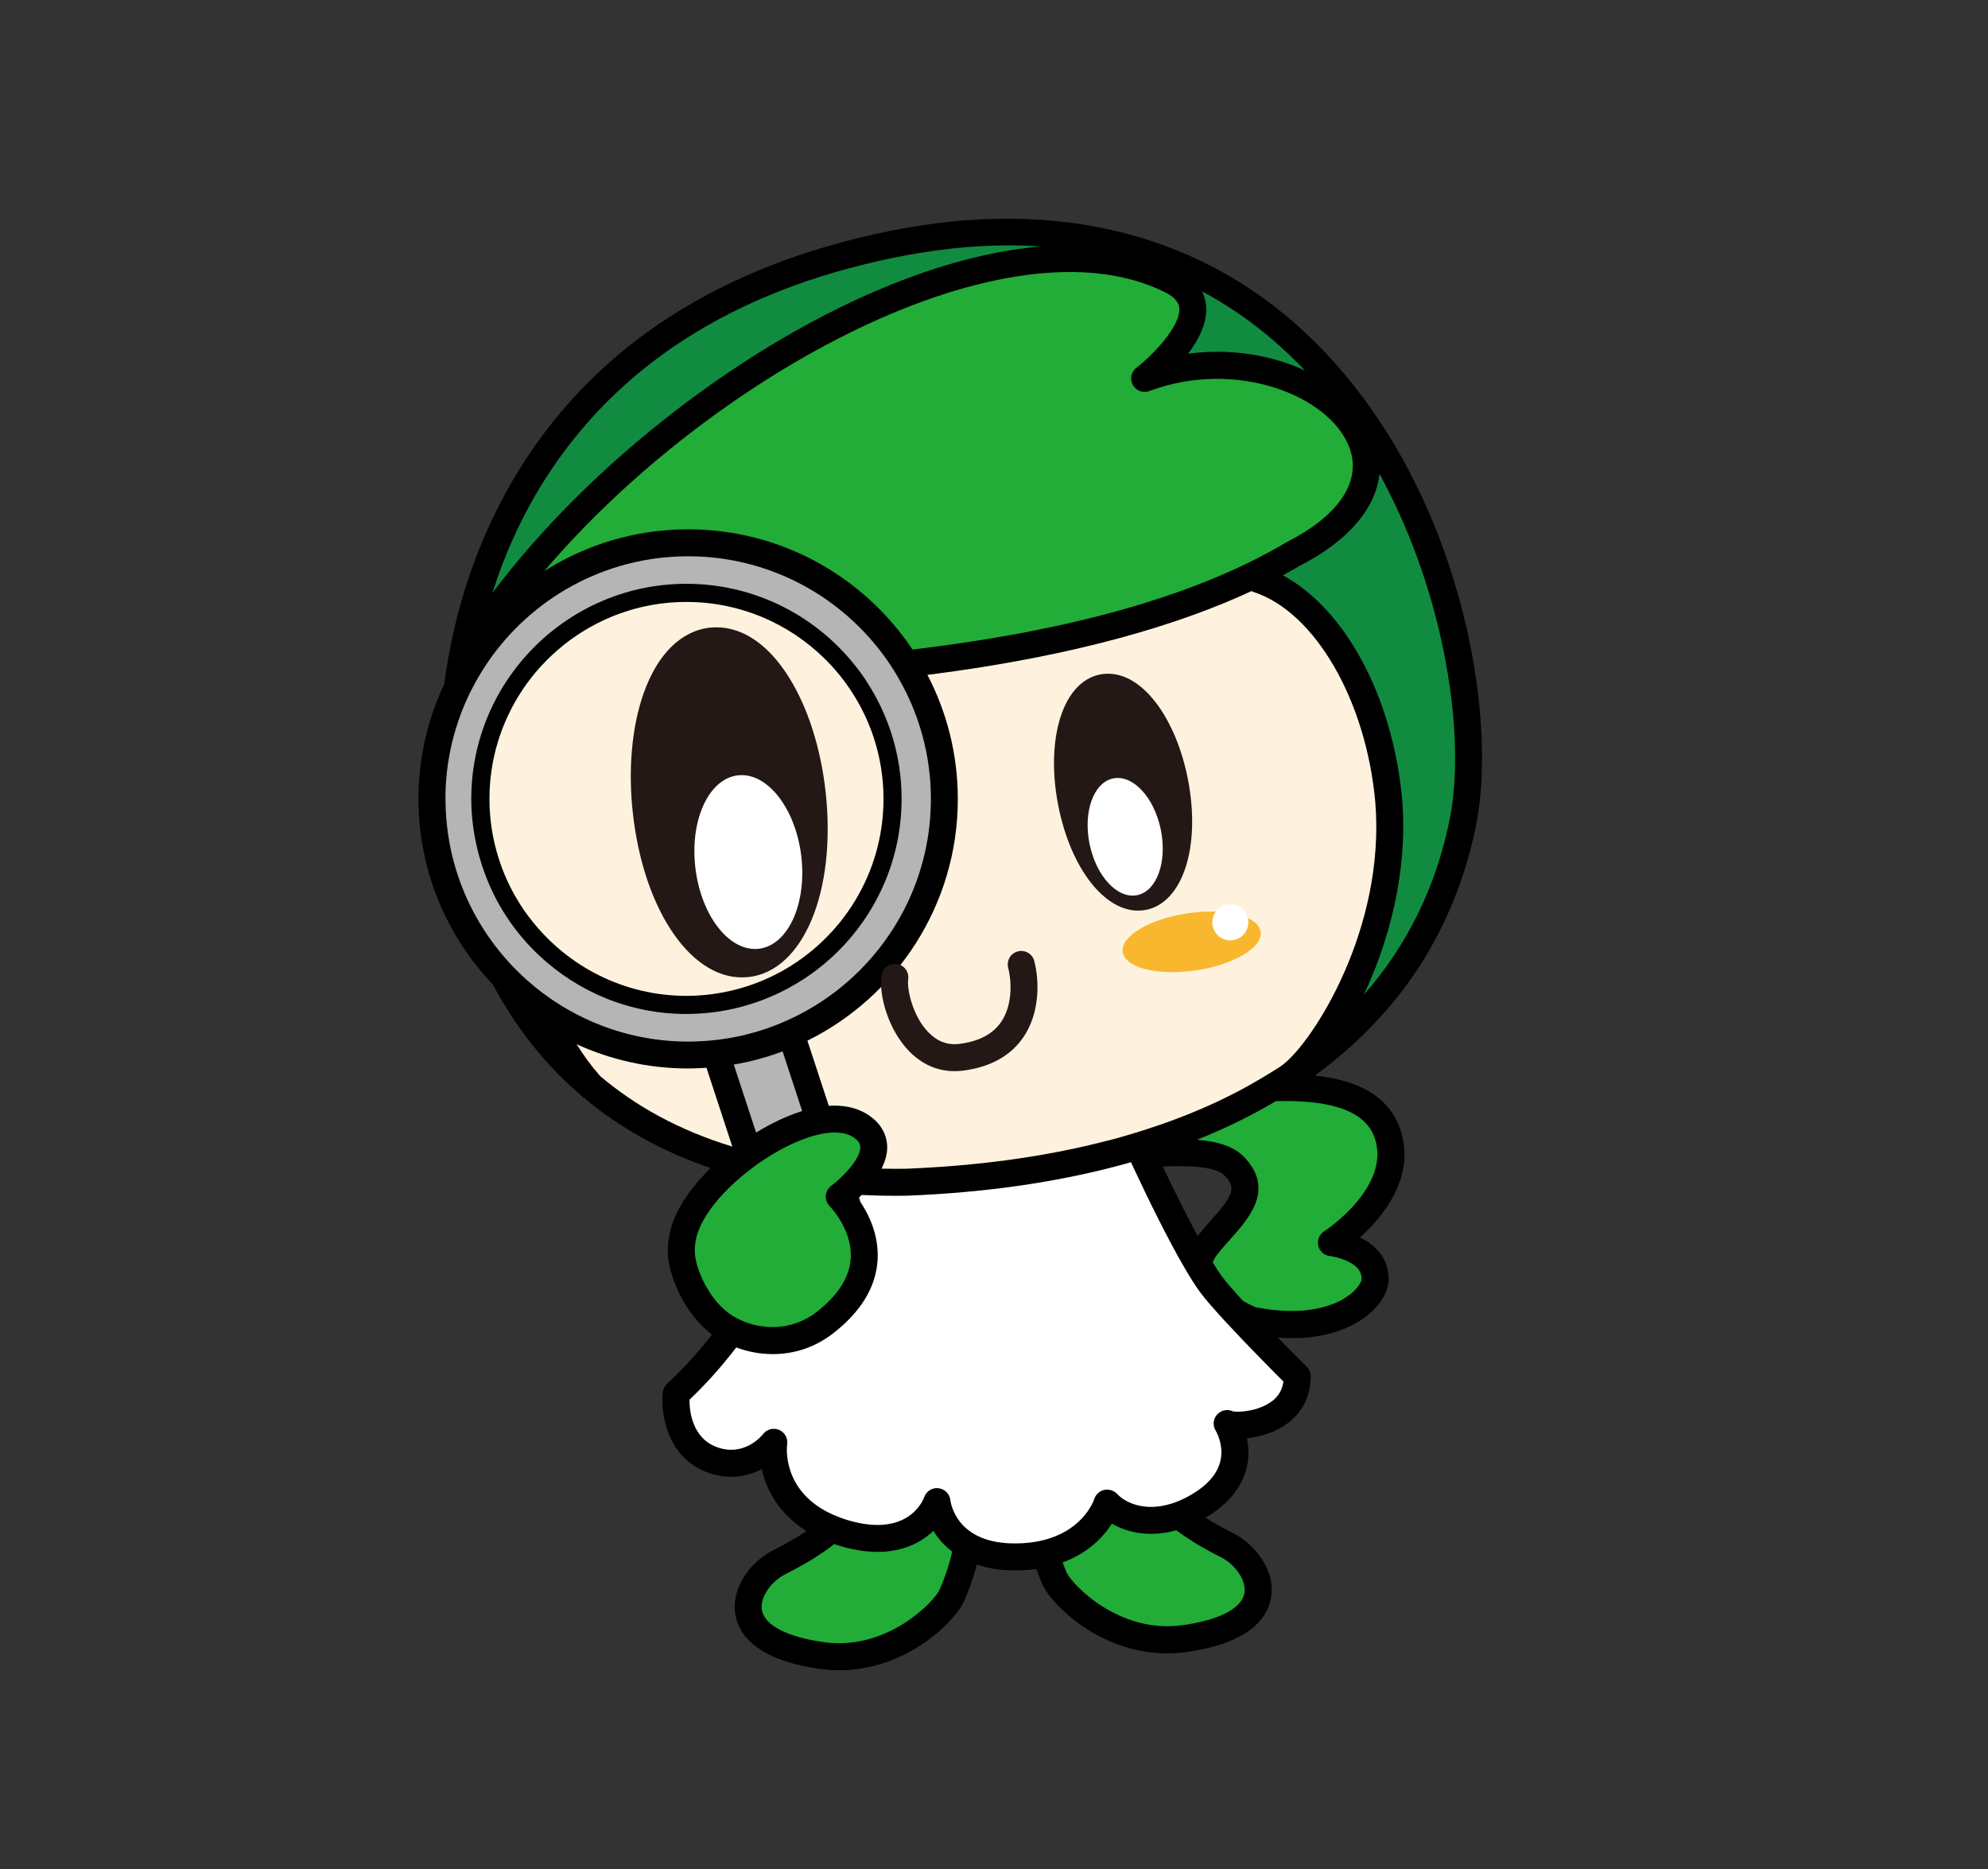 <svg width="200" height="188" viewBox="0 0 200 188" fill="none" xmlns="http://www.w3.org/2000/svg">
<rect x="0" y="0" width="200" height="188" fill="#333333" stroke="none"/>
<g clip-path="url(#clip0_2231_546)">
<path d="M148.524 82.841C150.693 71.968 147.04 49.063 132.303 34.421C121.396 23.585 106.517 19.735 89.281 23.281C72.577 26.721 60.199 34.648 52.483 46.846C47.894 54.104 45.615 61.832 44.691 68.811C43.033 72.316 42.1 76.231 42.1 80.361C42.1 87.594 44.954 94.167 49.584 99.034C51.401 102.439 53.611 105.466 56.209 108.092C56.943 108.838 57.71 109.547 58.504 110.223C58.504 110.223 58.504 110.228 58.508 110.232C58.593 110.325 58.687 110.398 58.788 110.463C62.437 113.51 66.678 115.856 71.495 117.49C70.161 118.795 69.05 120.197 68.308 121.579C67.55 122.997 67.193 124.351 67.181 125.842C67.165 127.99 68.701 132.05 71.632 134.235C70.303 135.949 68.806 137.618 67.116 139.183C66.877 139.406 66.722 139.706 66.686 140.034C66.451 142.206 67.112 146.7 71.3 148.155C73.408 148.889 75.253 148.499 76.64 147.774C77.09 149.857 78.355 152.268 81.128 154.007C80.207 154.631 79.101 155.267 77.755 155.948C75.585 157.042 73.522 159.676 73.976 162.391C74.312 164.402 76.068 166.987 82.535 167.879C83.188 167.968 83.824 168.008 84.444 168.008C91.154 168.008 96.105 163.145 97.041 160.949C97.447 160.001 97.925 158.732 98.27 157.379C99.344 157.743 100.609 157.962 102.101 157.966H102.122C102.884 157.966 103.593 157.913 104.254 157.824C104.445 158.347 104.635 158.829 104.814 159.247C105.75 161.443 110.697 166.306 117.411 166.306C118.031 166.306 118.672 166.266 119.32 166.177C125.783 165.285 127.543 162.699 127.879 160.689C128.333 157.974 126.27 155.344 124.101 154.246C123.014 153.695 122.086 153.176 121.283 152.665C123.537 151.324 124.928 149.634 125.414 147.648C125.686 146.542 125.621 145.513 125.447 144.67C126.562 144.552 127.798 144.212 128.824 143.632C130.782 142.526 131.861 140.686 131.861 138.445C131.861 138.085 131.715 137.736 131.459 137.485C131.431 137.456 130.138 136.172 128.552 134.543C129.051 134.579 129.534 134.603 129.988 134.603C134.034 134.603 136.434 133.238 137.63 132.257C138.932 131.195 139.71 129.85 139.71 128.658C139.71 126.867 138.688 125.384 136.823 124.472C137.391 123.957 138.015 123.337 138.607 122.624C141.117 119.613 141.891 116.456 140.841 113.502C139.601 110.021 136.203 108.607 132.282 108.185C140.971 101.847 146.44 93.337 148.532 82.849L148.524 82.841ZM116.977 117.332C119.329 117.246 122.248 117.255 123.209 118.26C124.364 119.467 124.153 120.148 121.781 122.811C121.352 123.293 120.906 123.799 120.484 124.326C119.268 122.081 118.007 119.5 116.977 117.328V117.332Z" fill="black"/>
<path d="M133.211 123.86C132.728 124.172 132.493 124.751 132.623 125.307C132.753 125.866 133.219 126.279 133.791 126.344C133.823 126.344 136.989 126.761 136.989 128.642C136.989 128.84 136.726 129.473 135.907 130.141C134.942 130.931 132.084 132.629 126.294 131.487C125.986 131.353 125.544 131.138 125.057 130.863C124.113 129.833 123.31 128.917 122.892 128.338C122.617 127.953 122.317 127.499 122.008 126.996C122.085 126.757 122.223 126.486 122.471 126.174C122.884 125.643 123.354 125.12 123.805 124.614C125.686 122.506 128.26 119.617 125.167 116.387C124.076 115.244 122.321 114.798 120.415 114.648C123.245 113.518 125.897 112.225 128.358 110.762C132.826 110.636 137.176 111.313 138.279 114.405C140.047 119.374 133.28 123.819 133.215 123.864L133.211 123.86Z" fill="#22AC38"/>
<path d="M127.94 140.958C126.582 141.987 124.551 142.076 124.04 141.967C123.521 141.72 122.896 141.825 122.487 142.243C122.045 142.692 121.972 143.385 122.308 143.916C122.317 143.928 123.172 145.343 122.767 146.996C122.454 148.277 121.453 149.416 119.791 150.384C119.478 150.566 119.174 150.716 118.87 150.854C118.708 150.927 118.55 150.996 118.392 151.057C117.467 151.413 116.596 151.576 115.801 151.576C114.325 151.576 113.117 151.045 112.363 150.254C112.035 149.91 111.544 149.768 111.078 149.873C110.611 149.979 110.234 150.327 110.088 150.781C110.044 150.919 109.209 153.346 106.091 154.566C105.572 154.769 104.992 154.935 104.343 155.057C104.06 155.109 103.764 155.15 103.451 155.182C103.03 155.227 102.58 155.251 102.105 155.251H102.089C100.771 155.251 99.644 155.049 98.704 154.655C98.355 154.51 98.035 154.339 97.739 154.141C97.301 153.849 96.912 153.505 96.591 153.099C95.809 152.11 95.634 151.085 95.61 150.931C95.61 150.919 95.61 150.911 95.61 150.911C95.549 150.279 95.059 149.78 94.43 149.699C94.037 149.647 93.656 149.772 93.372 150.019C93.202 150.169 93.064 150.36 92.983 150.583C92.95 150.672 92.861 150.895 92.687 151.182C92.05 152.224 90.295 154.076 86.159 153.136C85.884 153.075 85.6 153.002 85.304 152.913C84.76 152.751 84.274 152.564 83.82 152.366C83.67 152.301 83.524 152.232 83.382 152.159C78.642 149.792 79.161 145.468 79.19 145.274C79.283 144.662 78.947 144.074 78.379 143.831C77.811 143.588 77.146 143.762 76.769 144.253C76.696 144.346 74.953 146.55 72.192 145.59C69.613 144.694 69.358 141.91 69.366 140.792C71.13 139.118 72.686 137.343 74.069 135.54C75.196 135.957 76.445 136.208 77.742 136.208C79.774 136.208 81.906 135.605 83.824 134.113C86.621 131.937 88.126 129.457 88.288 126.738C88.434 124.282 87.432 122.215 86.565 120.91L86.419 120.464C86.508 120.379 86.597 120.294 86.69 120.201C87.826 120.254 88.977 120.286 90.149 120.282C90.498 120.282 90.85 120.282 91.203 120.274C98.939 119.974 105.998 118.973 112.347 117.299C112.829 117.174 113.304 117.04 113.778 116.906C113.859 117.076 113.94 117.255 114.025 117.433C115.424 120.424 117.451 124.598 119.227 127.629C119.746 128.513 120.245 129.303 120.699 129.931C121.218 130.648 122.215 131.787 123.363 133.023C125.475 135.305 128.086 137.939 129.116 138.964C129.006 139.795 128.621 140.455 127.948 140.962L127.94 140.958Z" fill="white"/>
<path d="M125.199 160.231C124.94 161.783 122.661 162.967 118.948 163.477C112.501 164.365 107.782 159.283 107.307 158.176C107.161 157.836 107.028 157.5 106.902 157.167C109.537 156.199 111.05 154.529 111.86 153.261C113.535 154.233 115.809 154.626 118.339 153.929C119.527 154.817 120.999 155.713 122.868 156.657C124.17 157.313 125.414 158.906 125.195 160.231H125.199Z" fill="#22AC38"/>
<path d="M82.9 165.184C79.186 164.673 76.907 163.49 76.648 161.938C76.425 160.612 77.674 159.02 78.975 158.363C81.071 157.305 82.677 156.305 83.93 155.312C84.128 155.381 84.319 155.449 84.53 155.51C89.16 156.892 92.18 155.648 93.903 153.982C94.349 154.72 94.97 155.445 95.793 156.078C95.549 157.208 95.128 158.505 94.54 159.887C94.07 160.993 89.346 166.075 82.9 165.188V165.184Z" fill="#22AC38"/>
<path d="M69.893 125.858C69.901 124.808 70.153 123.88 70.704 122.851C71.503 121.356 72.889 119.791 74.531 118.397C74.572 118.365 74.612 118.328 74.653 118.296C75.022 117.988 75.399 117.688 75.788 117.4C76.169 117.117 76.555 116.845 76.948 116.59C76.992 116.561 77.033 116.537 77.078 116.509C77.187 116.44 77.296 116.371 77.406 116.302C78.586 115.565 79.794 114.961 80.949 114.539C81.152 114.466 81.355 114.401 81.554 114.337C81.858 114.243 82.154 114.166 82.445 114.102C82.583 114.073 82.729 114.033 82.863 114.012C82.863 114.012 82.871 114.012 82.875 114.012C83.277 113.948 83.65 113.911 83.994 113.911C84.096 113.911 84.181 113.923 84.278 113.931C84.635 113.952 84.963 114 85.251 114.102C85.604 114.219 85.908 114.397 86.159 114.628C86.524 114.965 86.561 115.244 86.549 115.471C86.516 116.059 86.094 116.76 85.559 117.417C85.527 117.457 85.494 117.494 85.462 117.534C85.421 117.583 85.381 117.627 85.34 117.672C85.032 118.02 84.704 118.353 84.396 118.632C84.108 118.896 83.836 119.123 83.621 119.281C83.492 119.378 83.386 119.5 83.297 119.633C83.236 119.726 83.188 119.824 83.151 119.929C83.115 120.039 83.086 120.152 83.078 120.265C83.05 120.659 83.192 121.048 83.471 121.327C83.479 121.335 83.763 121.627 84.116 122.117C84.469 122.604 84.886 123.289 85.194 124.111C85.344 124.521 85.466 124.962 85.535 125.428C85.592 125.801 85.612 126.186 85.588 126.583C85.466 128.48 84.315 130.291 82.17 131.961C80.122 133.554 77.73 133.756 75.736 133.225C75.269 133.1 74.827 132.934 74.414 132.739C74.037 132.561 73.684 132.358 73.364 132.131C73.319 132.099 73.278 132.066 73.238 132.034C71.178 130.486 69.889 127.374 69.901 125.858H69.893Z" fill="#22AC38"/>
<path d="M44.812 80.36C44.812 76.737 45.611 73.301 47.034 70.205C47.148 69.953 47.265 69.706 47.391 69.463C47.407 69.431 47.428 69.394 47.444 69.362C47.488 69.273 47.533 69.183 47.582 69.098C47.967 68.365 48.384 67.652 48.839 66.967C48.895 66.878 48.952 66.788 49.009 66.703C53.404 60.223 60.827 55.956 69.232 55.956C77.187 55.956 84.262 59.778 88.722 65.682C88.783 65.763 88.843 65.848 88.908 65.933C89.391 66.586 89.837 67.263 90.25 67.964C90.303 68.053 90.352 68.142 90.404 68.231C92.464 71.809 93.652 75.951 93.652 80.364C93.652 88.016 90.108 94.852 84.578 99.33C83.281 100.38 81.874 101.3 80.378 102.07C79.972 102.276 79.563 102.475 79.145 102.661C78.225 103.071 77.272 103.431 76.295 103.727C74.787 104.185 73.214 104.497 71.6 104.655C71.138 104.7 70.671 104.728 70.205 104.748C69.885 104.761 69.561 104.773 69.236 104.773C64.282 104.773 59.672 103.285 55.82 100.744C55.691 100.659 55.557 100.57 55.427 100.481C54.296 99.703 53.233 98.832 52.252 97.879C52.119 97.75 51.985 97.62 51.855 97.486C51.855 97.486 51.847 97.478 51.847 97.474C51.624 97.251 51.405 97.024 51.194 96.789C47.237 92.449 44.821 86.686 44.821 80.364L44.812 80.36Z" fill="#B5B5B6"/>
<path d="M104.716 24.796C97.317 25.412 88.766 28.33 79.79 33.424C68.04 40.094 56.943 49.784 49.532 59.656C50.74 55.851 52.439 51.997 54.778 48.297C62.084 36.747 73.879 29.222 89.833 25.939C93.915 25.1 97.82 24.679 101.546 24.679C102.62 24.679 103.674 24.723 104.72 24.796H104.716Z" fill="#118B40"/>
<path d="M130.389 36.346C130.693 36.646 130.985 36.958 131.277 37.266C130.608 36.958 129.902 36.678 129.169 36.439C126.083 35.43 122.771 35.146 119.523 35.584C120.618 34.129 121.502 32.399 121.336 30.709C121.295 30.291 121.181 29.809 120.934 29.311C124.336 31.126 127.49 33.472 130.389 36.354V36.346Z" fill="#118B40"/>
<path d="M114.325 36.998C113.734 37.456 113.628 38.307 114.086 38.899C114.5 39.43 115.226 39.568 115.801 39.26C115.83 39.252 115.858 39.248 115.89 39.239C124.368 36.2 133.47 39.702 135.644 44.739C137.14 48.2 134.889 51.766 129.473 54.517C129.448 54.53 129.42 54.546 129.396 54.562C119.596 60.382 106.079 63.644 91.803 65.338C86.934 58.051 78.635 53.245 69.232 53.245C63.913 53.245 58.95 54.789 54.758 57.443C71.616 37.623 101.428 21.522 117.22 29.404C118.542 30.065 118.611 30.745 118.635 30.968C118.822 32.849 115.813 35.843 114.33 36.998H114.325Z" fill="#22AC38"/>
<path d="M78.732 105.758L80.702 111.756C79.19 112.23 77.6 112.979 76.068 113.924L73.822 107.083C75.516 106.791 77.159 106.349 78.732 105.758Z" fill="#B5B5B6"/>
<path d="M129.092 107.066C129.063 107.086 129.043 107.115 129.019 107.135C128.905 107.208 128.8 107.289 128.686 107.362C128.313 107.605 127.932 107.832 127.551 108.067C126.667 108.61 125.763 109.133 124.826 109.631C123.582 110.292 122.296 110.912 120.962 111.491C119.146 112.278 117.241 112.983 115.258 113.623C114.828 113.761 114.39 113.899 113.952 114.032C113.823 114.073 113.689 114.109 113.559 114.146C113.17 114.259 112.785 114.377 112.391 114.482C112.274 114.515 112.16 114.547 112.043 114.579C111.589 114.701 111.126 114.814 110.664 114.928C104.773 116.399 98.254 117.282 91.13 117.562C90.79 117.566 90.453 117.57 90.117 117.57C89.634 117.57 89.16 117.566 88.689 117.554C88.998 116.942 89.208 116.29 89.249 115.625C89.285 114.94 89.139 114.292 88.827 113.708C88.62 113.327 88.349 112.966 88 112.646C87.919 112.573 87.83 112.509 87.745 112.44C87.072 111.893 86.273 111.528 85.357 111.345C84.744 111.224 84.084 111.183 83.382 111.232L81.229 104.679C90.185 100.246 96.36 91.014 96.36 80.368C96.36 75.87 95.254 71.627 93.303 67.886C108.402 65.974 118.797 62.76 125.905 59.457C125.97 59.489 126.039 59.522 126.108 59.546C132.295 61.552 137.452 70.464 138.364 80.729C139.382 93.413 132.145 104.711 129.092 107.07V107.066Z" fill="#FEF2DE"/>
<path d="M60.39 108.254C59.518 107.265 58.727 106.187 58.014 105.04C61.436 106.6 65.231 107.476 69.232 107.476C69.853 107.476 70.465 107.447 71.073 107.407L73.676 115.333C68.251 113.684 63.889 111.212 60.386 108.25L60.39 108.254Z" fill="#FEF2DE"/>
<path d="M141.068 80.494C140.148 70.132 135.339 61.249 129.059 57.869C129.647 57.549 130.211 57.233 130.746 56.917C135.623 54.428 138.413 51.142 138.782 47.669C145.512 59.956 147.466 74.29 145.865 82.314C144.498 89.15 141.591 95.083 137.2 100.068C139.742 94.682 141.648 87.683 141.068 80.502V80.494Z" fill="#118B40"/>
<path d="M54.263 96.128C58.135 99.763 63.341 101.996 69.062 101.996C69.703 101.996 70.339 101.964 70.963 101.907C71.693 101.842 72.411 101.745 73.116 101.607C73.668 101.502 74.211 101.376 74.742 101.23C77.268 100.542 79.608 99.407 81.679 97.92C87.141 93.989 90.704 87.582 90.704 80.36C90.704 76.008 89.407 71.951 87.185 68.555C87.128 68.466 87.072 68.377 87.015 68.288C86.537 67.578 86.009 66.902 85.454 66.253C85.381 66.168 85.312 66.087 85.235 66.002C81.266 61.54 75.488 58.724 69.058 58.724C62.255 58.724 56.177 61.88 52.208 66.8C52.139 66.885 52.07 66.975 52.001 67.064C51.47 67.745 50.975 68.45 50.525 69.191C50.472 69.276 50.424 69.37 50.371 69.455C48.494 72.66 47.411 76.385 47.411 80.356C47.411 84.327 48.587 88.384 50.623 91.683C50.74 91.869 50.858 92.056 50.979 92.238C51.823 93.519 52.8 94.702 53.89 95.776C54.012 95.893 54.134 96.011 54.259 96.124L54.263 96.128Z" fill="black"/>
<path d="M53.148 92.157C52.042 90.67 51.138 89.021 50.481 87.254C50.375 86.966 50.274 86.674 50.181 86.379C49.572 84.478 49.24 82.456 49.24 80.357C49.24 76.361 50.436 72.636 52.48 69.52C52.536 69.431 52.593 69.342 52.654 69.253C53.165 68.503 53.724 67.79 54.328 67.121C54.409 67.032 54.49 66.943 54.576 66.858C58.196 62.979 63.349 60.548 69.062 60.548C74.442 60.548 79.324 62.704 82.9 66.193C82.985 66.278 83.07 66.359 83.155 66.444C83.784 67.081 84.371 67.757 84.911 68.475C84.976 68.564 85.04 68.653 85.105 68.742C87.481 72.008 88.884 76.02 88.884 80.357C88.884 87.854 84.696 94.394 78.533 97.758C77.491 98.329 76.388 98.804 75.241 99.18C74.122 99.549 72.962 99.817 71.766 99.983C71.726 99.987 71.685 99.995 71.645 99.999C70.801 100.109 69.938 100.173 69.066 100.173C62.753 100.173 57.126 97.207 53.493 92.595C53.38 92.449 53.262 92.307 53.153 92.157H53.148Z" fill="#FEF2DE"/>
<path d="M116.357 70.772C114.666 68.518 112.667 67.477 110.725 67.838H110.697C108.746 68.219 107.267 69.933 106.533 72.664C105.9 75.019 105.872 77.961 106.448 80.943C107.749 87.679 111.528 92.222 115.246 91.529H115.27C118.996 90.803 120.821 85.17 119.515 78.419C118.939 75.432 117.816 72.717 116.353 70.763L116.357 70.772Z" fill="#231815"/>
<path d="M96.036 107.747C94.333 107.747 92.776 107.075 91.491 105.77C89.391 103.642 88.397 100.141 88.681 98.118C88.787 97.377 89.472 96.858 90.214 96.963C90.956 97.069 91.475 97.754 91.369 98.495C91.228 99.5 91.811 102.228 93.425 103.865C94.325 104.777 95.343 105.15 96.535 105C98.485 104.757 99.896 104.011 100.727 102.783C101.935 101 101.737 98.528 101.428 97.353C101.238 96.627 101.672 95.886 102.397 95.699C103.123 95.509 103.865 95.942 104.052 96.668C104.579 98.682 104.611 101.887 102.973 104.307C101.684 106.207 99.632 107.346 96.871 107.695C96.587 107.731 96.312 107.747 96.036 107.747Z" fill="#231815"/>
<path d="M116.778 83.433C117.447 86.675 116.389 89.633 114.411 90.042C112.432 90.451 110.287 88.154 109.618 84.912C108.949 81.67 110.011 78.711 111.986 78.302C113.965 77.893 116.109 80.191 116.778 83.433Z" fill="white"/>
<path d="M126.825 93.71C127.06 95.294 124.145 97.041 120.314 97.608C116.482 98.175 113.186 97.353 112.951 95.768C112.716 94.184 115.631 92.441 119.462 91.874C123.29 91.306 126.59 92.129 126.825 93.714V93.71Z" fill="#F8B72E"/>
<path d="M125.451 92.101C125.828 93.025 125.378 94.082 124.453 94.459C123.525 94.836 122.471 94.39 122.094 93.462C121.717 92.534 122.163 91.481 123.091 91.104C124.02 90.727 125.078 91.172 125.455 92.101H125.451Z" fill="white"/>
<path d="M79.344 68.085C77.142 64.592 74.345 62.837 71.462 63.133H71.422C68.527 63.457 66.163 65.783 64.768 69.69C63.568 73.057 63.175 77.349 63.666 81.778C64.768 91.772 69.747 98.856 75.261 98.284H75.302C80.828 97.668 84.161 89.656 83.058 79.639C82.567 75.209 81.25 71.108 79.344 68.085Z" fill="#231815"/>
<path d="M80.605 86.058C81.197 90.873 79.299 95.071 76.36 95.432C73.42 95.792 70.558 92.181 69.966 87.367C69.37 82.553 71.272 78.354 74.211 77.994C77.146 77.633 80.009 81.244 80.605 86.058Z" fill="white"/>
</g>
<defs>
<clipPath id="clip0_2231_546">
<rect width="107" height="146" fill="white" transform="translate(42.1 22)"/>
</clipPath>
</defs>
</svg>
